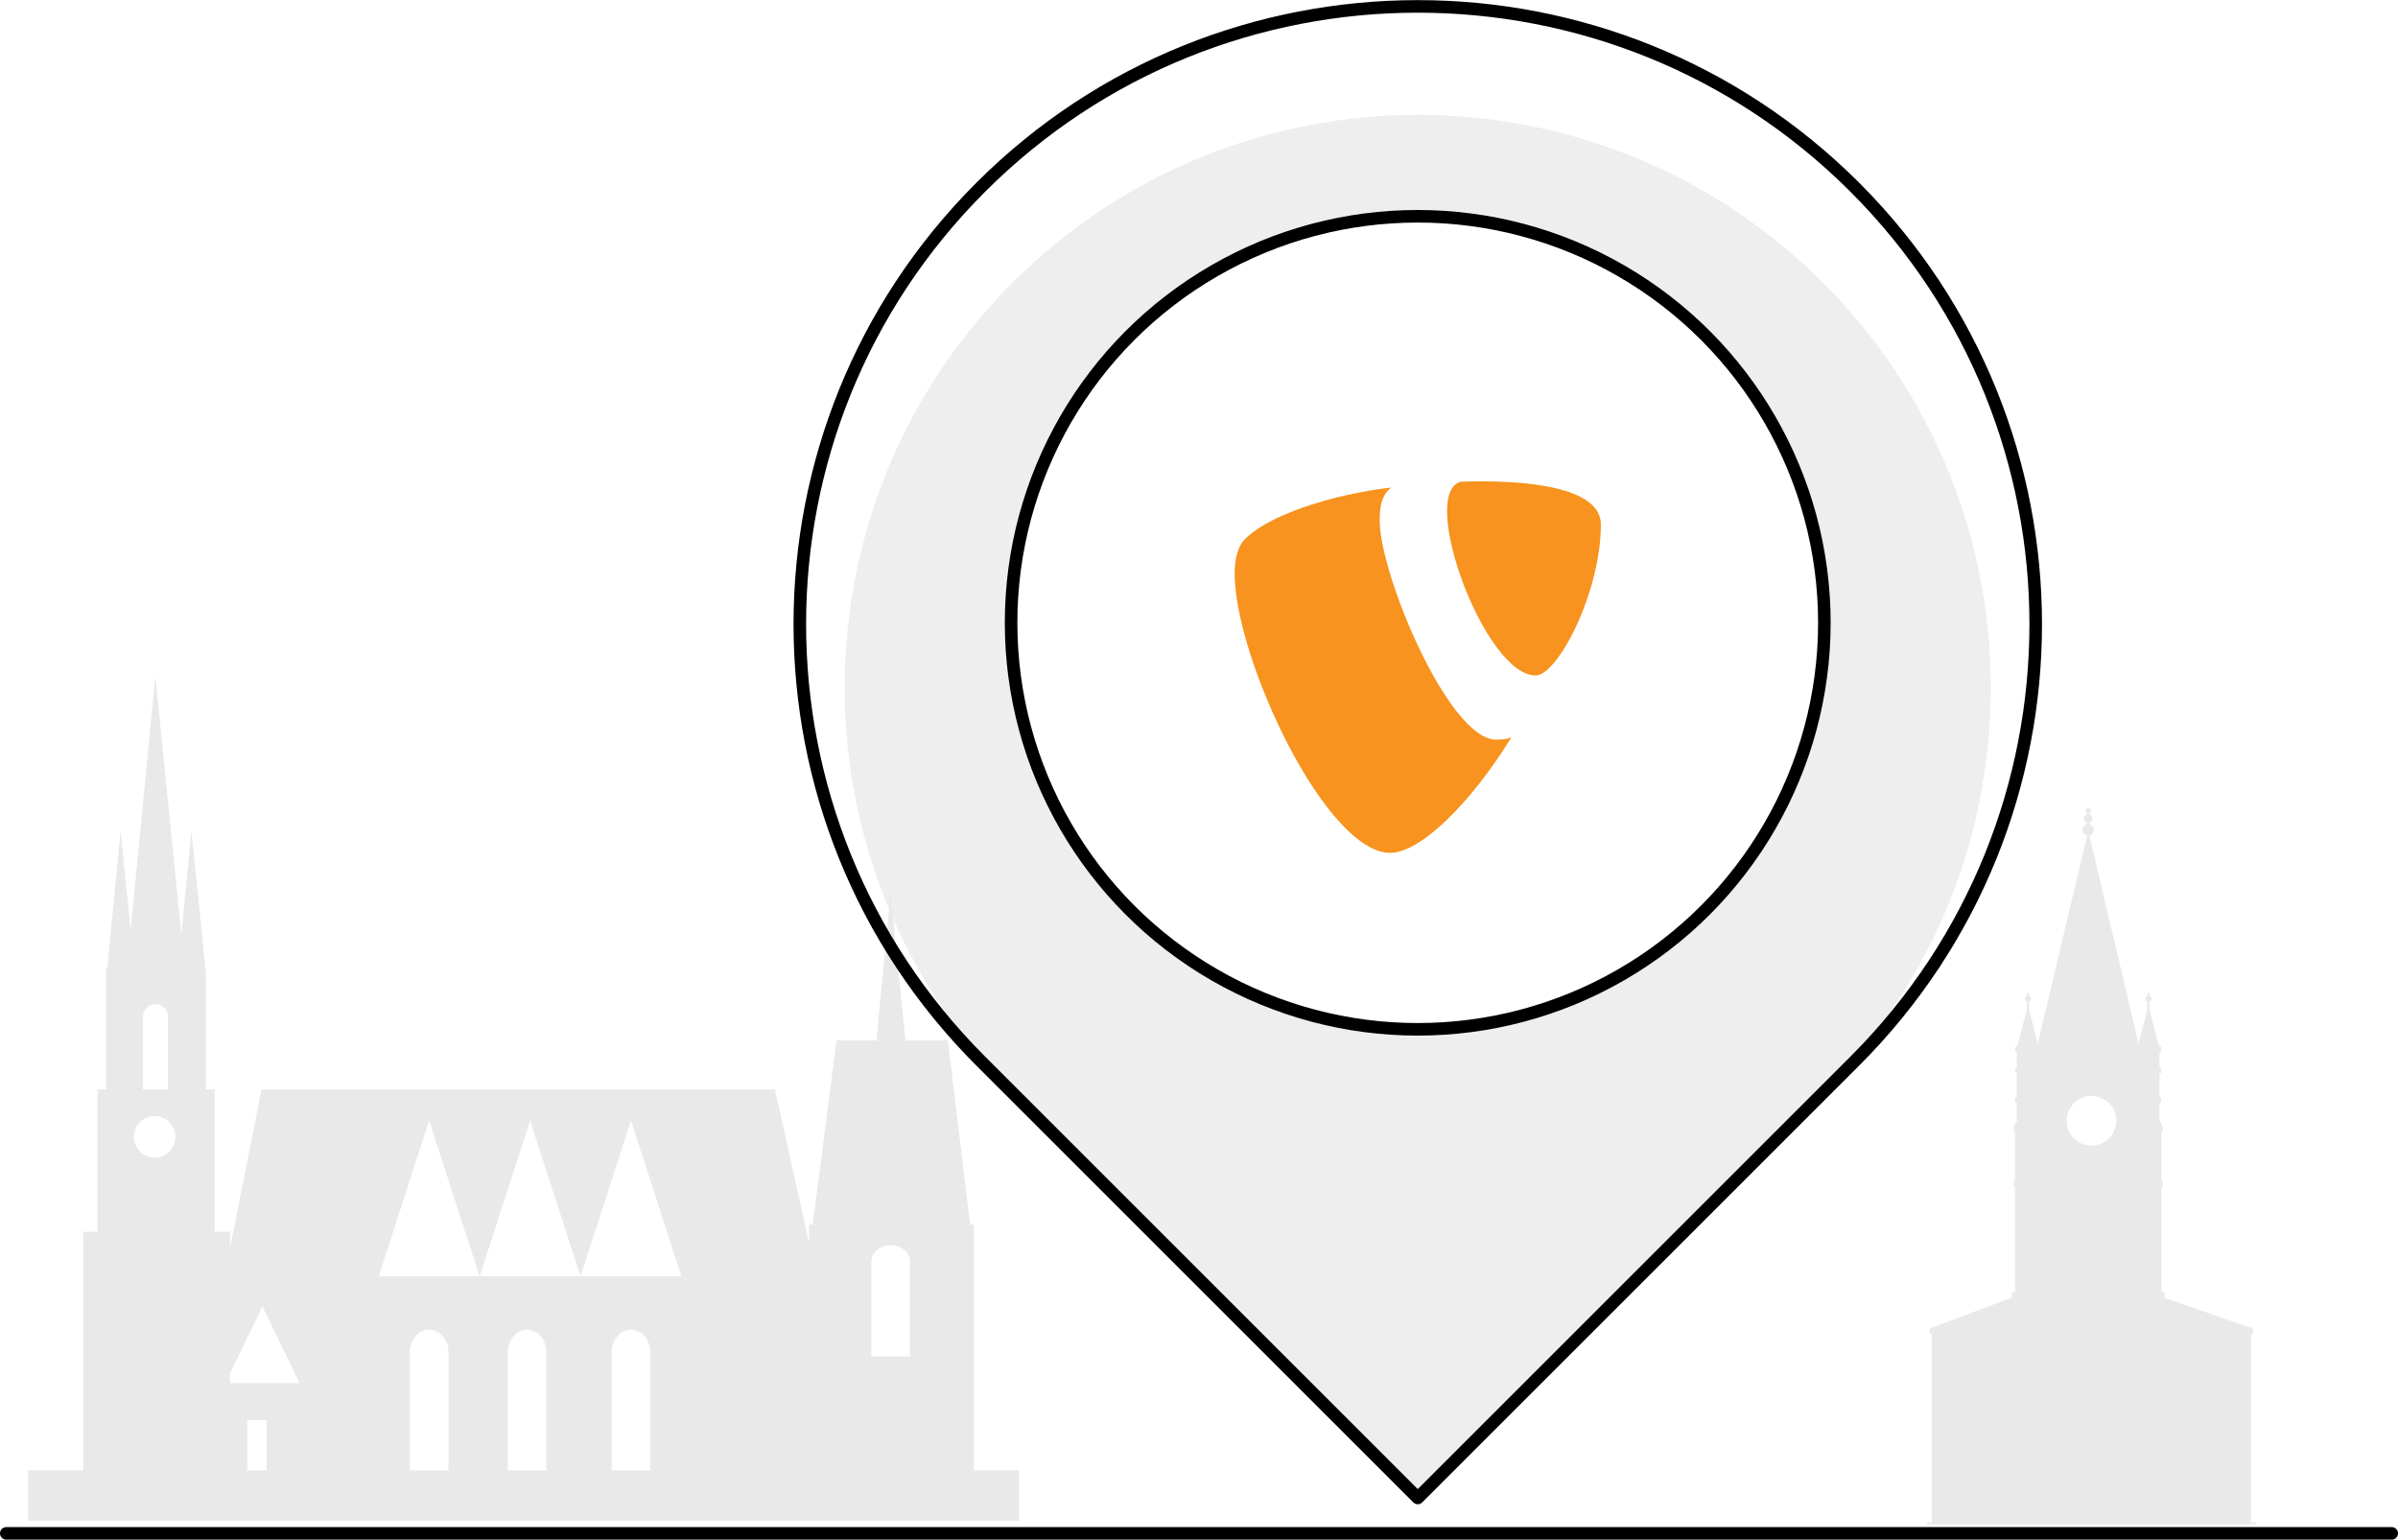<?xml version="1.0" encoding="UTF-8"?>
<svg xmlns="http://www.w3.org/2000/svg" id="Layer_2" width="492.58" height="316.36" viewBox="0 0 492.58 316.36">
  <defs>
    <style>.cls-1{fill:none;stroke:#000;stroke-linecap:round;stroke-linejoin:round;stroke-width:2.58px;}.cls-2,.cls-3{fill:#e9e9e9;}.cls-4{fill:#f7931e;}.cls-3{opacity:.78;}</style>
  </defs>
  <g id="New">
    <polygon class="cls-2" points="194.7 213.79 186 213.79 182.94 183.61 180.02 213.79 171.83 213.79 166.96 251.59 199.27 251.59 194.7 213.79"></polygon>
    <path class="cls-2" d="M200.03,302.13v-50.54h-33.83v3.81l-7.01-31.55H53.72l-6.47,32.63v-3.37h-3.15v-29.26h-1.82v-23.71h.03l-.03-.29v-.79h-.08l-2.87-28.29-2.06,21.21-5.37-53-5.06,52.17-2.07-20.38-2.74,28.29h-.24v24.78h-1.76v29.26h-2.92v49.02H5.77v10.36h203.58v-10.36h-9.32ZM27.5,233.6c0-2.36,1.91-4.27,4.27-4.27s4.27,1.91,4.27,4.27-1.91,4.27-4.27,4.27-4.27-1.91-4.27-4.27ZM29.38,208.9c0-1.41,1.15-2.56,2.56-2.56h0c1.41,0,2.56,1.15,2.56,2.56v14.95h-5.12v-14.95ZM50.79,302.13v-10.36h3.98v10.36h-3.98ZM61.56,284.2h-14.32v-2.02l6.67-13.71,7.65,15.74ZM84.2,277.77c0-2.51,1.77-4.54,3.96-4.54s3.96,2.03,3.96,4.54v24.36h-7.93v-24.36ZM112.24,302.13h-7.93v-24.36c0-2.51,1.77-4.54,3.96-4.54h0c2.19,0,3.96,2.03,3.96,4.54v24.36ZM133.58,302.13h-7.93v-24.36c0-2.51,1.77-4.54,3.96-4.54h0c2.19,0,3.96,2.03,3.96,4.54v24.36ZM179,259.2c0-1.85,1.77-3.34,3.96-3.34s3.96,1.5,3.96,3.34v19.52h-7.93v-19.52ZM98.53,262.25l10.36-32.01,10.36,32.01,10.36-32.01,10.36,32.01h-62.18l10.36-32.01,10.36,32.01Z"></path>
    <path class="cls-3" d="M374.46,58.08h0c-45.97-45.97-120.51-45.97-166.48,0h0c-45.97,45.97-45.97,120.51,0,166.48l83.24,83.24,83.24-83.24c45.97-45.97,45.97-120.51,0-166.48ZM291.37,211.51c-46.13,0-83.53-37.4-83.53-83.53s37.4-83.53,83.53-83.53,83.53,37.4,83.53,83.53-37.4,83.53-83.53,83.53Z"></path>
    <path class="cls-1" d="M291.22,1.29h0c70.07,0,126.96,56.89,126.96,126.96v126.96h-126.96c-70.07,0-126.96-56.89-126.96-126.96h0C164.26,58.18,221.15,1.29,291.22,1.29Z" transform="translate(175.99 -168.36) rotate(45)"></path>
    <path class="cls-4" d="M283.4,106.88c0-4.15,1-5.51,2.35-6.7-11.77,1.36-25.97,5.7-30.59,11.24-.91,1.36-1.55,3.52-1.55,6.34,0,17.55,18.74,57.48,31.95,57.48,6.15,0,16.47-10.05,24.89-23.7-1.16.36-1.99.44-3.16.44-9.69-.03-23.89-33.89-23.89-45.1Z"></path>
    <path class="cls-4" d="M300.07,98.98c-8.81,2.33,4.87,39.82,15.37,39.82,4.51,0,13.4-17.03,13.4-31.04,0-7.66-15.18-9.25-28.76-8.78Z"></path>
    <line class="cls-1" x1="1.29" y1="315.07" x2="491.29" y2="315.07"></line>
    <circle class="cls-1" cx="291.22" cy="127.97" r="83.53"></circle>
    <path class="cls-2" d="M463.27,312.81h-.87v-38.64h.2c.12,0,.21-.1.21-.21v-.83s-.01-.03-.02-.04c0-.03-.01-.05-.03-.07-.02-.02-.03-.04-.06-.05-.01,0-.02-.03-.04-.03l-18.07-6.27v-1.02c0-.12-.1-.21-.21-.21h-.4v-21.55h.09c.12,0,.21-.1.21-.21v-.83c0-.12-.1-.21-.21-.21h-.09v-10.09h.09c.12,0,.21-.1.21-.21v-.83c0-.12-.1-.21-.21-.21h-.12v-.57c0-.12-.1-.21-.21-.21h-.15v-4h.15c.12,0,.21-.1.21-.21v-.78c0-.12-.1-.21-.21-.21h-.15v-4.78h.15c.12,0,.21-.1.21-.21v-.78c0-.12-.1-.21-.21-.21h-.15v-3.08h.15c.12,0,.21-.1.21-.21v-.78c0-.12-.1-.21-.21-.21h-.2l-2.01-7.58v-1.56s-.01-.02-.02-.04c.25-.08.44-.32.44-.6s-.18-.51-.43-.59v-.5c0-.12-.1-.21-.21-.21s-.21.1-.21.21v.5c-.24.09-.42.32-.42.59s.19.51.44.6c0,.01-.02.02-.02.04v1.56l-1.83,6.91-10.09-42.78c.53-.11.93-.56.93-1.11s-.41-1.01-.95-1.12v-.36c.4-.1.69-.44.69-.87s-.3-.77-.69-.86v-.22c.2-.08.33-.28.33-.51,0-.3-.25-.55-.55-.55s-.55.25-.55.55c0,.23.14.42.33.51v.22c-.4.1-.7.44-.7.86s.3.77.7.87v.36c-.53.1-.95.55-.95,1.12s.42,1.02.96,1.12l-.98,4.13s0,0,0,0l-9.14,38.64-1.83-6.92v-1.56s-.01-.02-.02-.04c.25-.08.44-.32.44-.6s-.18-.51-.42-.59v-.5c0-.12-.1-.21-.21-.21s-.21.1-.21.21v.5c-.25.09-.43.32-.43.59s.19.51.44.6c0,.01-.02.02-.02.04v1.56l-2.01,7.58h-.2c-.12,0-.21.1-.21.21v.78c0,.12.1.21.21.21h.15v3.08h-.15c-.12,0-.21.1-.21.21v.78c0,.12.1.21.21.21h.15v4.78h-.15c-.12,0-.21.1-.21.21v.78c0,.12.1.21.21.21h.15v4h-.15c-.12,0-.21.1-.21.21v.57h-.09c-.12,0-.21.1-.21.21v.83c0,.12.1.21.21.21h.09v10.09h-.09c-.12,0-.21.1-.21.21v.83c0,.12.1.21.21.21h.09v21.55h-.44c-.12,0-.21.1-.21.21v.97l-16.75,6.32s-.02.02-.03.03c-.02.02-.04.03-.06.05-.02.02-.02.04-.03.07,0,.02-.02.03-.02.04v.83c0,.12.1.21.21.21h.2v38.64h-.87c-.12,0-.21.1-.21.21s.1.21.21.21h67.32c.12,0,.21-.1.21-.21s-.1-.21-.21-.21ZM429.61,235.4c-2.82,0-5.1-2.29-5.1-5.1s2.29-5.1,5.1-5.1,5.1,2.29,5.1,5.1-2.29,5.1-5.1,5.1Z"></path>
  </g>
</svg>
